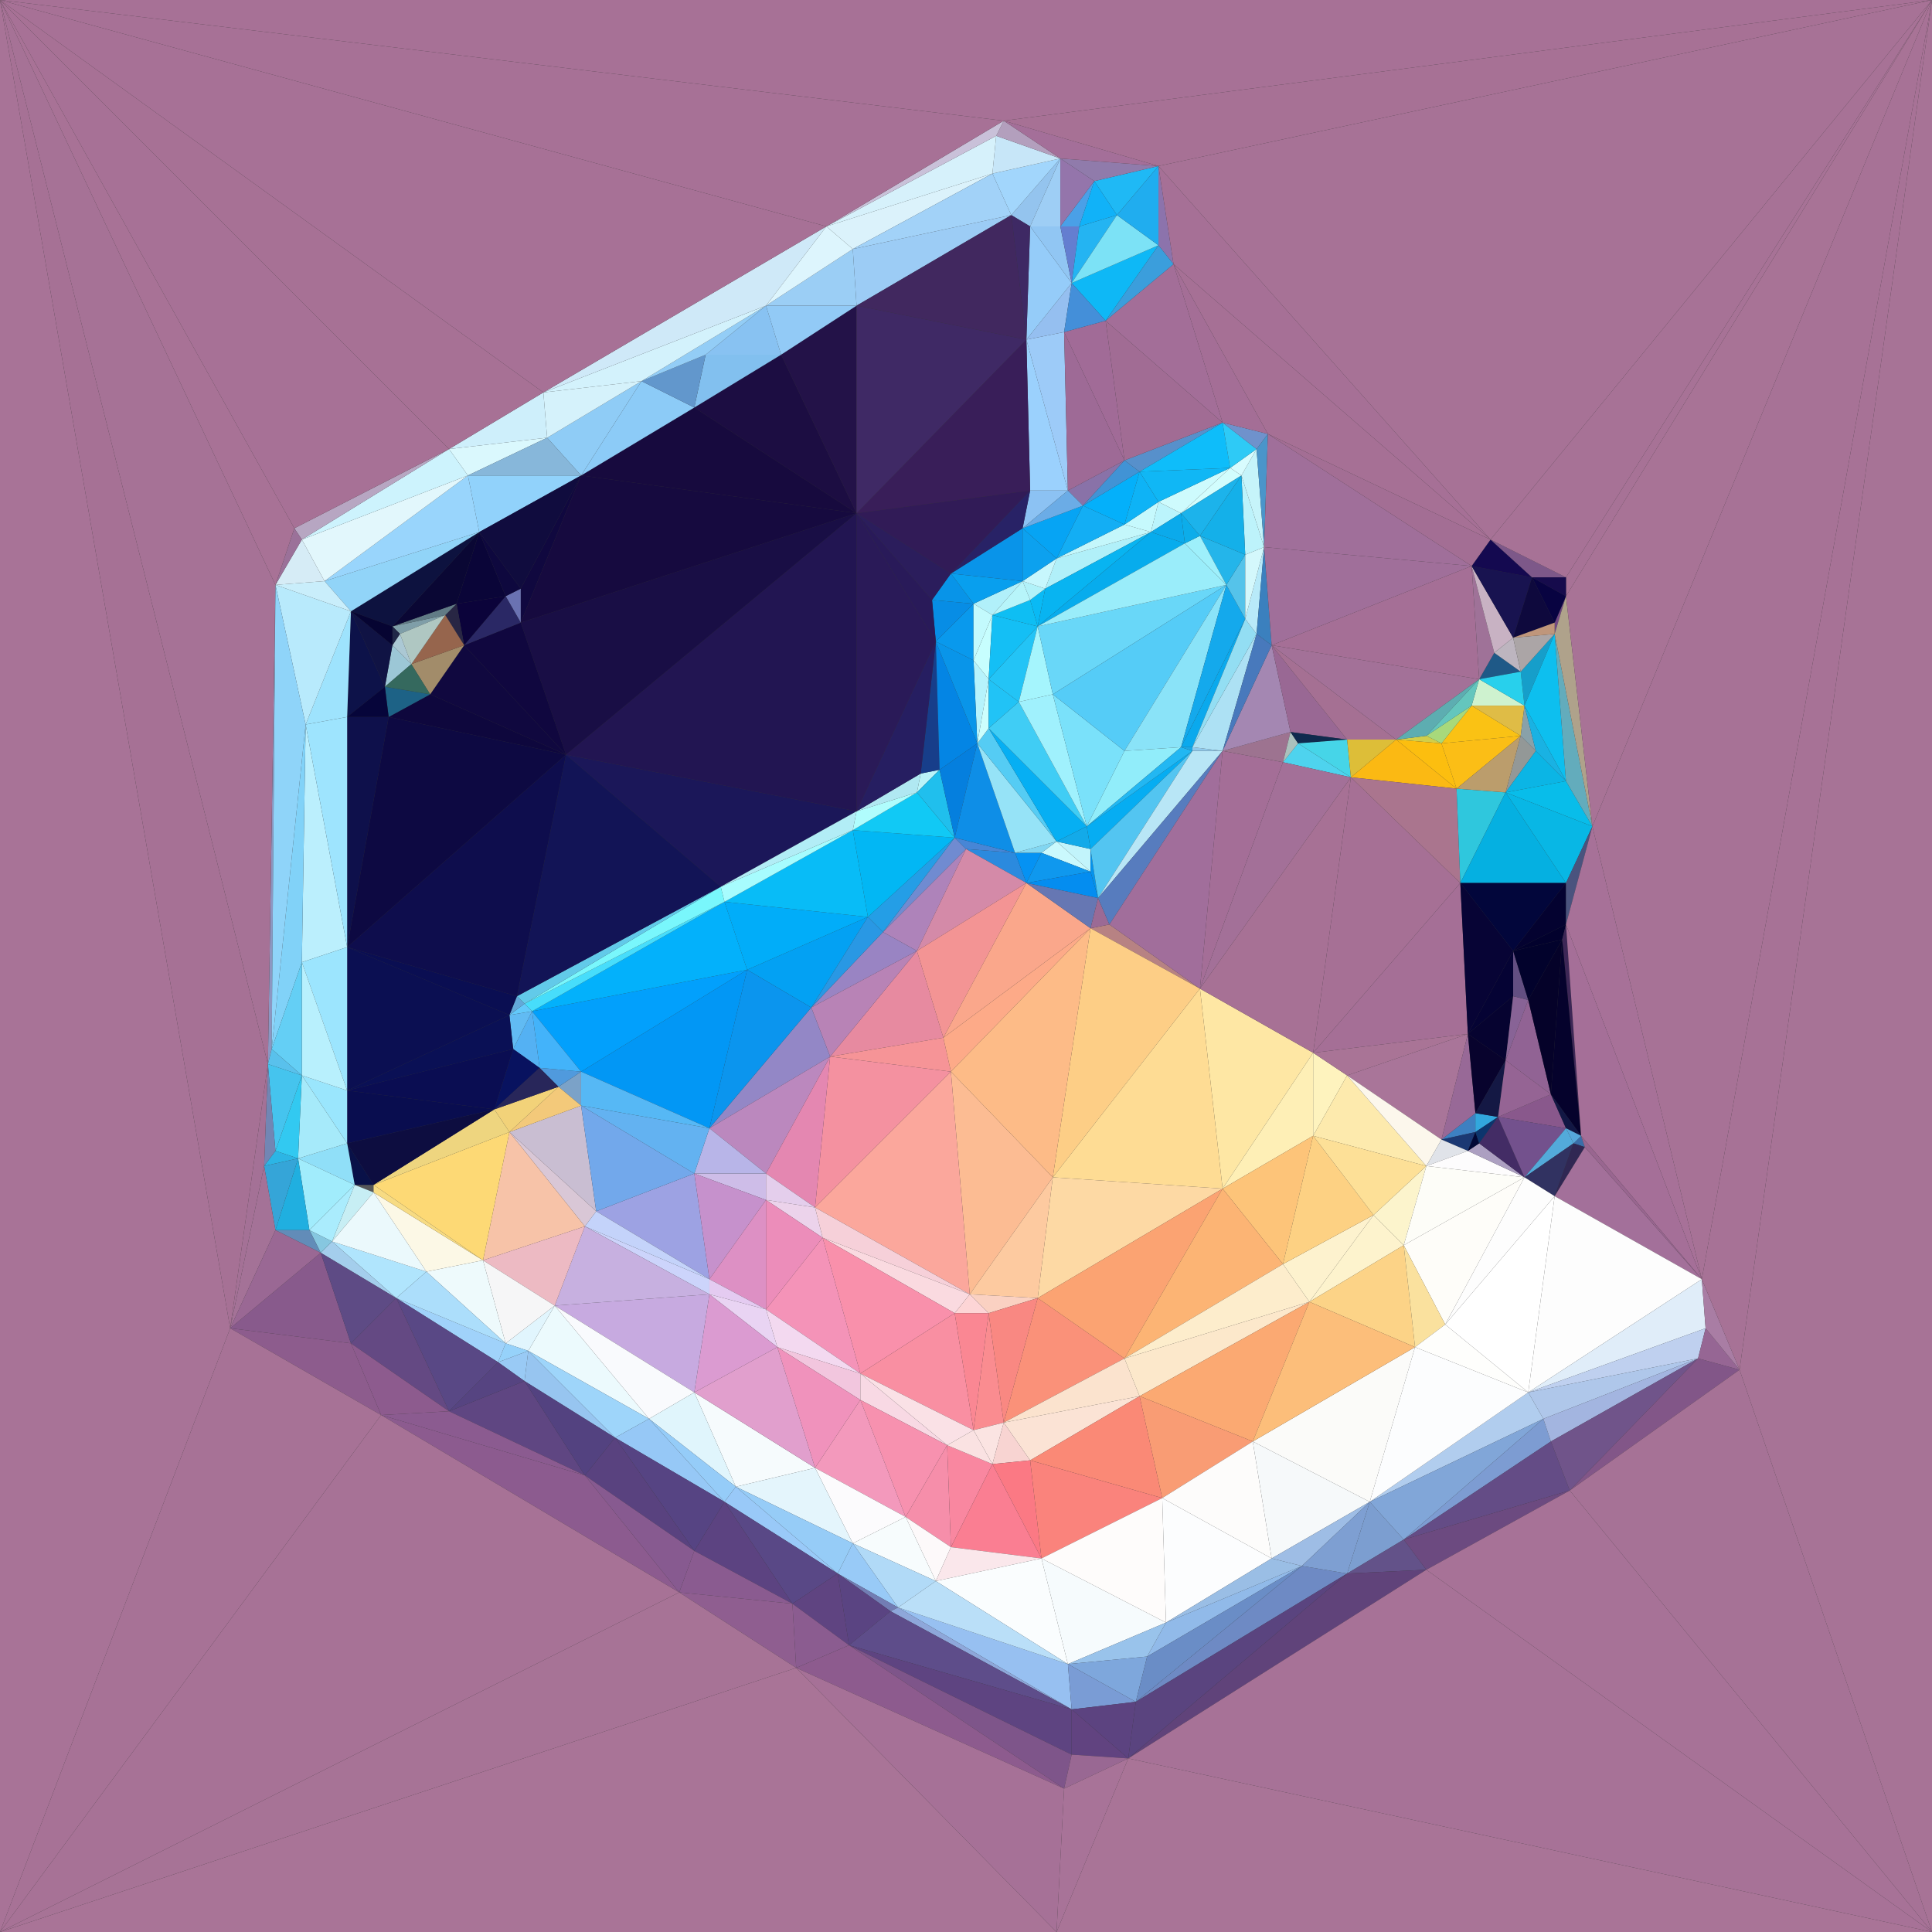 <svg xmlns="http://www.w3.org/2000/svg" width="512" height="512"><rect width="100%" height="100%" fill="#333333" stroke="none"/><polygon points="243,252 256,225 234,247" style="fill:rgb(174,131,186)"></polygon><polygon points="256,225 253,222 234,247" style="fill:rgb(112,139,209)"></polygon><polygon points="253,222 230,243 234,247" style="fill:rgb(36,158,230)"></polygon><polygon points="272,234 269,226 256,225" style="fill:rgb(43,138,222)"></polygon><polygon points="256,225 269,226 253,222" style="fill:rgb(71,134,214)"></polygon><polygon points="253,222 226,220 230,243" style="fill:rgb(2,183,244)"></polygon><polygon points="243,252 272,234 256,225" style="fill:rgb(212,138,168)"></polygon><polygon points="244,205 243,210 249,204" style="fill:rgb(187,244,249)"></polygon><polygon points="253,222 243,210 226,220" style="fill:rgb(17,201,245)"></polygon><polygon points="243,210 227,215 226,220" style="fill:rgb(176,253,253)"></polygon><polygon points="249,204 243,210 253,222" style="fill:rgb(32,191,237)"></polygon><polygon points="243,210 244,205 227,215" style="fill:rgb(176,232,242)"></polygon><polygon points="272,234 276,226 269,226" style="fill:rgb(5,146,243)"></polygon><polygon points="259,197 249,204 253,222" style="fill:rgb(5,127,222)"></polygon><polygon points="259,197 253,222 269,226" style="fill:rgb(14,142,231)"></polygon><polygon points="289,231 280,223 276,226" style="fill:rgb(202,249,253)"></polygon><polygon points="276,226 280,223 269,226" style="fill:rgb(130,214,241)"></polygon><polygon points="220,280 250,275 243,252" style="fill:rgb(231,138,160)"></polygon><polygon points="243,252 250,275 272,234" style="fill:rgb(243,148,148)"></polygon><polygon points="272,234 289,231 276,226" style="fill:rgb(15,152,238)"></polygon><polygon points="215,267 243,252 234,247" style="fill:rgb(153,132,195)"></polygon><polygon points="280,223 259,197 269,226" style="fill:rgb(150,227,247)"></polygon><polygon points="249,204 248,170 244,205" style="fill:rgb(23,62,138)"></polygon><polygon points="198,257 215,267 230,243" style="fill:rgb(3,161,243)"></polygon><polygon points="230,243 215,267 234,247" style="fill:rgb(41,152,228)"></polygon><polygon points="198,257 230,243 192,239" style="fill:rgb(1,173,249)"></polygon><polygon points="291,238 289,231 272,234" style="fill:rgb(4,141,240)"></polygon><polygon points="280,223 262,193 259,197" style="fill:rgb(85,204,244)"></polygon><polygon points="250,275 289,246 272,234" style="fill:rgb(250,167,139)"></polygon><polygon points="289,231 289,225 280,223" style="fill:rgb(194,244,251)"></polygon><polygon points="289,246 291,238 272,234" style="fill:rgb(102,119,179)"></polygon><polygon points="289,231 291,238 289,225" style="fill:rgb(5,147,236)"></polygon><polygon points="289,225 288,219 280,223" style="fill:rgb(19,170,233)"></polygon><polygon points="288,219 262,193 280,223" style="fill:rgb(6,175,243)"></polygon><polygon points="259,197 248,170 249,204" style="fill:rgb(4,133,228)"></polygon><polygon points="244,205 248,170 227,215" style="fill:rgb(38,30,97)"></polygon><polygon points="220,280 252,284 250,275" style="fill:rgb(246,148,151)"></polygon><polygon points="250,275 252,284 289,246" style="fill:rgb(253,170,136)"></polygon><polygon points="318,262 294,245 289,246" style="fill:rgb(183,130,131)"></polygon><polygon points="289,246 294,245 291,238" style="fill:rgb(155,106,149)"></polygon><polygon points="316,199 288,219 289,225" style="fill:rgb(6,173,242)"></polygon><polygon points="313,198 298,199 288,219" style="fill:rgb(145,237,250)"></polygon><polygon points="215,267 220,280 243,252" style="fill:rgb(184,131,182)"></polygon><polygon points="192,239 230,243 226,220" style="fill:rgb(8,188,247)"></polygon><polygon points="215,267 188,299 220,280" style="fill:rgb(147,135,198)"></polygon><polygon points="191,235 192,239 226,220" style="fill:rgb(167,252,254)"></polygon><polygon points="150,200 191,235 227,215" style="fill:rgb(27,23,89)"></polygon><polygon points="227,215 191,235 226,220" style="fill:rgb(178,237,246)"></polygon><polygon points="288,219 270,186 262,193" style="fill:rgb(64,205,245)"></polygon><polygon points="262,193 262,180 259,197" style="fill:rgb(204,254,253)"></polygon><polygon points="270,186 262,180 262,193" style="fill:rgb(33,195,246)"></polygon><polygon points="288,219 279,184 270,186" style="fill:rgb(160,241,253)"></polygon><polygon points="270,186 275,166 262,180" style="fill:rgb(35,196,246)"></polygon><polygon points="263,163 258,175 262,180" style="fill:rgb(199,254,254)"></polygon><polygon points="262,180 258,175 259,197" style="fill:rgb(182,243,252)"></polygon><polygon points="313,198 288,219 316,199" style="fill:rgb(34,183,242)"></polygon><polygon points="288,219 298,199 279,184" style="fill:rgb(122,225,250)"></polygon><polygon points="258,160 248,170 258,175" style="fill:rgb(9,153,237)"></polygon><polygon points="258,175 248,170 259,197" style="fill:rgb(9,149,233)"></polygon><polygon points="275,166 270,186 279,184" style="fill:rgb(165,245,253)"></polygon><polygon points="275,166 263,163 262,180" style="fill:rgb(20,191,245)"></polygon><polygon points="325,155 275,166 279,184" style="fill:rgb(105,215,248)"></polygon><polygon points="279,312 318,262 289,246" style="fill:rgb(253,206,134)"></polygon><polygon points="316,199 289,225 291,238" style="fill:rgb(83,197,241)"></polygon><polygon points="271,154 258,160 263,163" style="fill:rgb(177,240,250)"></polygon><polygon points="263,163 258,160 258,175" style="fill:rgb(195,250,253)"></polygon><polygon points="258,160 247,159 248,170" style="fill:rgb(7,141,229)"></polygon><polygon points="248,170 227,136 227,215" style="fill:rgb(42,26,88)"></polygon><polygon points="316,199 291,238 324,199" style="fill:rgb(184,230,246)"></polygon><polygon points="298,199 325,155 279,184" style="fill:rgb(85,204,247)"></polygon><polygon points="324,199 291,238 294,245" style="fill:rgb(87,124,190)"></polygon><polygon points="280,148 277,156 305,141" style="fill:rgb(177,240,249)"></polygon><polygon points="324,199 316,198 316,199" style="fill:rgb(144,201,235)"></polygon><polygon points="316,199 316,198 313,198" style="fill:rgb(28,168,229)"></polygon><polygon points="275,166 273,159 263,163" style="fill:rgb(14,190,243)"></polygon><polygon points="258,160 252,152 247,159" style="fill:rgb(8,148,232)"></polygon><polygon points="277,156 273,159 275,166" style="fill:rgb(9,186,245)"></polygon><polygon points="257,343 279,312 252,284" style="fill:rgb(252,188,147)"></polygon><polygon points="252,284 279,312 289,246" style="fill:rgb(253,187,135)"></polygon><polygon points="271,154 252,152 258,160" style="fill:rgb(8,159,238)"></polygon><polygon points="247,159 227,136 248,170" style="fill:rgb(41,26,89)"></polygon><polygon points="198,257 188,299 215,267" style="fill:rgb(11,149,238)"></polygon><polygon points="220,280 216,320 252,284" style="fill:rgb(244,145,160)"></polygon><polygon points="154,284 188,299 198,257" style="fill:rgb(2,151,245)"></polygon><polygon points="154,284 198,257 141,268" style="fill:rgb(2,160,252)"></polygon><polygon points="188,299 203,311 220,280" style="fill:rgb(187,136,190)"></polygon><polygon points="277,156 271,154 273,159" style="fill:rgb(177,242,249)"></polygon><polygon points="273,159 271,154 263,163" style="fill:rgb(183,245,250)"></polygon><polygon points="280,148 305,141 298,139" style="fill:rgb(196,247,251)"></polygon><polygon points="318,262 324,199 294,245" style="fill:rgb(161,110,155)"></polygon><polygon points="277,156 275,166 305,141" style="fill:rgb(8,180,241)"></polygon><polygon points="203,311 216,320 220,280" style="fill:rgb(228,135,177)"></polygon><polygon points="184,311 203,318 203,311" style="fill:rgb(206,189,232)"></polygon><polygon points="203,311 203,318 216,320" style="fill:rgb(228,206,236)"></polygon><polygon points="287,134 280,148 298,139" style="fill:rgb(19,174,244)"></polygon><polygon points="277,156 280,148 271,154" style="fill:rgb(199,247,253)"></polygon><polygon points="271,154 271,140 252,152" style="fill:rgb(9,148,233)"></polygon><polygon points="203,318 218,328 216,320" style="fill:rgb(236,211,235)"></polygon><polygon points="216,320 257,343 252,284" style="fill:rgb(251,167,156)"></polygon><polygon points="188,299 184,311 203,311" style="fill:rgb(184,181,232)"></polygon><polygon points="203,318 203,347 218,328" style="fill:rgb(236,141,186)"></polygon><polygon points="154,293 184,311 188,299" style="fill:rgb(99,178,241)"></polygon><polygon points="280,148 271,140 271,154" style="fill:rgb(12,161,239)"></polygon><polygon points="318,262 340,202 324,199" style="fill:rgb(164,110,151)"></polygon><polygon points="324,199 333,168 316,198" style="fill:rgb(173,225,244)"></polygon><polygon points="273,130 227,136 252,152" style="fill:rgb(49,27,87)"></polygon><polygon points="252,152 227,136 247,159" style="fill:rgb(43,29,92)"></polygon><polygon points="227,136 150,200 227,215" style="fill:rgb(34,21,82)"></polygon><polygon points="141,268 198,257 192,239" style="fill:rgb(3,177,251)"></polygon><polygon points="141,268 192,239 139,266" style="fill:rgb(71,221,251)"></polygon><polygon points="340,202 342,194 324,199" style="fill:rgb(157,115,144)"></polygon><polygon points="283,130 273,130 271,140" style="fill:rgb(140,194,243)"></polygon><polygon points="358,206 344,197 340,202" style="fill:rgb(78,211,238)"></polygon><polygon points="340,202 344,197 342,194" style="fill:rgb(171,193,189)"></polygon><polygon points="218,328 257,343 216,320" style="fill:rgb(246,208,217)"></polygon><polygon points="324,315 348,279 318,262" style="fill:rgb(254,231,164)"></polygon><polygon points="148,288 154,293 154,284" style="fill:rgb(123,162,200)"></polygon><polygon points="154,284 154,293 188,299" style="fill:rgb(86,184,245)"></polygon><polygon points="139,266 192,239 191,235" style="fill:rgb(121,247,252)"></polygon><polygon points="287,134 271,140 280,148" style="fill:rgb(6,164,244)"></polygon><polygon points="271,140 273,130 252,152" style="fill:rgb(40,34,102)"></polygon><polygon points="143,283 148,288 154,284" style="fill:rgb(80,154,221)"></polygon><polygon points="137,264 139,266 191,235" style="fill:rgb(98,202,233)"></polygon><polygon points="141,268 143,283 154,284" style="fill:rgb(67,179,250)"></polygon><polygon points="298,199 313,198 325,155" style="fill:rgb(138,227,248)"></polygon><polygon points="324,315 318,262 279,312" style="fill:rgb(254,220,148)"></polygon><polygon points="318,262 358,206 340,202" style="fill:rgb(163,112,152)"></polygon><polygon points="330,164 313,198 316,198" style="fill:rgb(10,169,237)"></polygon><polygon points="275,344 324,315 279,312" style="fill:rgb(253,217,164)"></polygon><polygon points="337,171 324,199 342,194" style="fill:rgb(164,135,178)"></polygon><polygon points="337,171 333,168 324,199" style="fill:rgb(72,121,188)"></polygon><polygon points="257,343 275,344 279,312" style="fill:rgb(253,202,160)"></polygon><polygon points="333,168 330,164 316,198" style="fill:rgb(147,222,243)"></polygon><polygon points="218,328 253,348 257,343" style="fill:rgb(250,218,224)"></polygon><polygon points="257,343 262,348 275,344" style="fill:rgb(250,209,194)"></polygon><polygon points="228,364 253,348 218,328" style="fill:rgb(249,144,171)"></polygon><polygon points="150,200 137,264 191,235" style="fill:rgb(18,20,86)"></polygon><polygon points="136,278 143,283 141,268" style="fill:rgb(84,177,243)"></polygon><polygon points="357,196 337,171 342,194" style="fill:rgb(153,104,148)"></polygon><polygon points="333,168 335,145 330,164" style="fill:rgb(184,234,249)"></polygon><polygon points="253,348 262,348 257,343" style="fill:rgb(253,213,214)"></polygon><polygon points="314,144 305,141 275,166" style="fill:rgb(7,172,237)"></polygon><polygon points="298,122 283,130 287,134" style="fill:rgb(137,114,168)"></polygon><polygon points="135,269 141,268 139,266" style="fill:rgb(98,201,251)"></polygon><polygon points="302,125 287,134 298,139" style="fill:rgb(4,176,250)"></polygon><polygon points="287,134 283,130 271,140" style="fill:rgb(107,172,230)"></polygon><polygon points="330,164 325,155 313,198" style="fill:rgb(20,169,236)"></polygon><polygon points="330,147 325,155 330,164" style="fill:rgb(85,195,234)"></polygon><polygon points="325,155 314,144 275,166" style="fill:rgb(154,237,250)"></polygon><polygon points="305,141 307,133 298,139" style="fill:rgb(198,249,253)"></polygon><polygon points="137,264 135,269 139,266" style="fill:rgb(98,169,217)"></polygon><polygon points="92,251 135,269 137,264" style="fill:rgb(10,14,82)"></polygon><polygon points="348,279 358,206 318,262" style="fill:rgb(167,113,149)"></polygon><polygon points="344,197 357,196 342,194" style="fill:rgb(15,42,78)"></polygon><polygon points="135,269 136,278 141,268" style="fill:rgb(97,187,243)"></polygon><polygon points="158,321 154,293 135,300" style="fill:rgb(201,190,210)"></polygon><polygon points="158,321 188,339 184,311" style="fill:rgb(157,162,227)"></polygon><polygon points="184,311 188,339 203,318" style="fill:rgb(198,145,204)"></polygon><polygon points="188,343 188,339 155,325" style="fill:rgb(204,212,251)"></polygon><polygon points="184,311 154,293 158,321" style="fill:rgb(114,168,235)"></polygon><polygon points="188,339 203,347 203,318" style="fill:rgb(221,144,196)"></polygon><polygon points="358,206 357,196 344,197" style="fill:rgb(70,213,232)"></polygon><polygon points="330,147 318,142 325,155" style="fill:rgb(36,181,234)"></polygon><polygon points="330,147 330,164 335,145" style="fill:rgb(212,248,252)"></polygon><polygon points="325,155 318,142 314,144" style="fill:rgb(158,240,251)"></polygon><polygon points="313,136 307,133 305,141" style="fill:rgb(187,244,252)"></polygon><polygon points="313,136 305,141 314,144" style="fill:rgb(11,170,235)"></polygon><polygon points="324,315 348,301 348,279" style="fill:rgb(254,239,182)"></polygon><polygon points="348,279 387,234 358,206" style="fill:rgb(166,112,149)"></polygon><polygon points="340,335 348,301 324,315" style="fill:rgb(253,196,121)"></polygon><polygon points="158,321 135,300 155,325" style="fill:rgb(217,199,214)"></polygon><polygon points="188,339 188,343 203,347" style="fill:rgb(228,203,241)"></polygon><polygon points="318,142 313,136 314,144" style="fill:rgb(12,173,234)"></polygon><polygon points="348,301 357,285 348,279" style="fill:rgb(254,243,190)"></polygon><polygon points="154,293 148,288 135,300" style="fill:rgb(243,201,122)"></polygon><polygon points="335,145 333,168 337,171" style="fill:rgb(59,128,190)"></polygon><polygon points="329,126 326,124 313,136" style="fill:rgb(210,253,253)"></polygon><polygon points="326,124 307,133 313,136" style="fill:rgb(206,251,253)"></polygon><polygon points="326,124 302,125 307,133" style="fill:rgb(16,183,245)"></polygon><polygon points="307,133 302,125 298,139" style="fill:rgb(14,179,246)"></polygon><polygon points="283,130 272,90 273,130" style="fill:rgb(155,209,253)"></polygon><polygon points="207,94 184,108 227,136" style="fill:rgb(28,13,66)"></polygon><polygon points="302,125 298,122 287,134" style="fill:rgb(65,147,213)"></polygon><polygon points="135,300 148,288 131,294" style="fill:rgb(242,210,121)"></polygon><polygon points="158,321 155,325 188,339" style="fill:rgb(196,211,250)"></polygon><polygon points="188,343 206,357 203,347" style="fill:rgb(233,212,243)"></polygon><polygon points="203,347 228,364 218,328" style="fill:rgb(244,147,184)"></polygon><polygon points="258,379 266,377 262,348" style="fill:rgb(250,140,144)"></polygon><polygon points="184,369 206,357 188,343" style="fill:rgb(219,155,209)"></polygon><polygon points="131,294 143,283 136,278" style="fill:rgb(8,18,95)"></polygon><polygon points="131,294 148,288 143,283" style="fill:rgb(40,38,90)"></polygon><polygon points="329,126 313,136 318,142" style="fill:rgb(28,179,235)"></polygon><polygon points="302,125 324,112 298,122" style="fill:rgb(87,144,203)"></polygon><polygon points="390,150 335,145 337,171" style="fill:rgb(160,111,154)"></polygon><polygon points="92,289 131,294 136,278" style="fill:rgb(10,13,82)"></polygon><polygon points="206,357 228,364 203,347" style="fill:rgb(243,217,240)"></polygon><polygon points="266,377 298,360 275,344" style="fill:rgb(250,145,121)"></polygon><polygon points="227,136 138,165 150,200" style="fill:rgb(25,14,69)"></polygon><polygon points="150,200 92,251 137,264" style="fill:rgb(14,13,77)"></polygon><polygon points="135,269 92,289 136,278" style="fill:rgb(10,16,85)"></polygon><polygon points="358,206 370,196 357,196" style="fill:rgb(221,190,56)"></polygon><polygon points="357,196 370,196 337,171" style="fill:rgb(165,112,147)"></polygon><polygon points="378,195 370,196 382,197" style="fill:rgb(209,206,74)"></polygon><polygon points="266,377 275,344 262,348" style="fill:rgb(249,136,130)"></polygon><polygon points="275,344 298,360 324,315" style="fill:rgb(251,163,114)"></polygon><polygon points="154,126 138,156 138,165" style="fill:rgb(16,8,63)"></polygon><polygon points="138,165 123,171 150,200" style="fill:rgb(16,7,63)"></polygon><polygon points="206,357 228,371 228,364" style="fill:rgb(242,198,222)"></polygon><polygon points="228,364 258,379 253,348" style="fill:rgb(249,143,162)"></polygon><polygon points="216,389 228,371 206,357" style="fill:rgb(240,146,188)"></polygon><polygon points="298,360 340,335 324,315" style="fill:rgb(252,180,116)"></polygon><polygon points="348,301 378,309 357,285" style="fill:rgb(253,234,173)"></polygon><polygon points="138,156 134,158 138,165" style="fill:rgb(106,114,178)"></polygon><polygon points="329,126 330,147 335,145" style="fill:rgb(189,243,251)"></polygon><polygon points="329,126 318,142 330,147" style="fill:rgb(20,176,233)"></polygon><polygon points="333,119 329,126 335,145" style="fill:rgb(198,244,250)"></polygon><polygon points="382,197 370,196 386,209" style="fill:rgb(252,190,15)"></polygon><polygon points="370,196 392,180 337,171" style="fill:rgb(163,113,152)"></polygon><polygon points="134,158 123,171 138,165" style="fill:rgb(42,40,101)"></polygon><polygon points="389,274 348,279 357,285" style="fill:rgb(169,116,150)"></polygon><polygon points="389,274 387,234 348,279" style="fill:rgb(165,111,150)"></polygon><polygon points="123,171 114,184 150,200" style="fill:rgb(16,8,63)"></polygon><polygon points="258,379 262,348 253,348" style="fill:rgb(250,135,147)"></polygon><polygon points="386,209 370,196 358,206" style="fill:rgb(251,185,19)"></polygon><polygon points="336,115 333,119 335,145" style="fill:rgb(74,149,202)"></polygon><polygon points="207,94 227,136 227,81" style="fill:rgb(35,18,72)"></polygon><polygon points="227,136 154,126 138,165" style="fill:rgb(22,10,63)"></polygon><polygon points="127,141 121,160 134,158" style="fill:rgb(10,5,56)"></polygon><polygon points="227,136 273,130 272,90" style="fill:rgb(57,30,89)"></polygon><polygon points="251,383 258,379 228,364" style="fill:rgb(250,225,230)"></polygon><polygon points="387,234 386,209 358,206" style="fill:rgb(170,117,142)"></polygon><polygon points="184,108 154,126 227,136" style="fill:rgb(23,10,62)"></polygon><polygon points="134,158 121,160 123,171" style="fill:rgb(11,3,58)"></polygon><polygon points="123,171 109,176 114,184" style="fill:rgb(162,140,106)"></polygon><polygon points="273,387 302,370 266,377" style="fill:rgb(251,227,213)"></polygon><polygon points="266,377 302,370 298,360" style="fill:rgb(251,227,206)"></polygon><polygon points="298,360 347,345 340,335" style="fill:rgb(253,237,204)"></polygon><polygon points="347,345 364,322 340,335" style="fill:rgb(253,242,206)"></polygon><polygon points="340,335 364,322 348,301" style="fill:rgb(253,209,131)"></polygon><polygon points="147,346 184,369 188,343" style="fill:rgb(199,170,224)"></polygon><polygon points="228,371 251,383 228,364" style="fill:rgb(248,217,228)"></polygon><polygon points="147,346 188,343 155,325" style="fill:rgb(199,176,224)"></polygon><polygon points="127,141 134,158 138,156" style="fill:rgb(14,8,62)"></polygon><polygon points="240,402 251,383 228,371" style="fill:rgb(247,145,175)"></polygon><polygon points="258,379 263,388 266,377" style="fill:rgb(251,228,226)"></polygon><polygon points="329,126 333,119 326,124" style="fill:rgb(216,252,254)"></polygon><polygon points="326,124 324,112 302,125" style="fill:rgb(14,189,250)"></polygon><polygon points="336,115 335,145 390,150" style="fill:rgb(160,111,154)"></polygon><polygon points="333,119 324,112 326,124" style="fill:rgb(46,202,246)"></polygon><polygon points="128,334 155,325 135,300" style="fill:rgb(247,195,168)"></polygon><polygon points="128,334 147,346 155,325" style="fill:rgb(237,186,195)"></polygon><polygon points="106,168 118,163 104,166" style="fill:rgb(127,158,168)"></polygon><polygon points="121,160 118,163 123,171" style="fill:rgb(40,38,68)"></polygon><polygon points="272,90 283,130 282,88" style="fill:rgb(157,203,248)"></polygon><polygon points="124,126 127,141 154,126" style="fill:rgb(145,210,251)"></polygon><polygon points="382,302 389,274 357,285" style="fill:rgb(169,117,153)"></polygon><polygon points="403,195 382,197 386,209" style="fill:rgb(251,190,22)"></polygon><polygon points="302,370 347,345 298,360" style="fill:rgb(252,232,203)"></polygon><polygon points="282,88 283,130 298,122" style="fill:rgb(158,106,150)"></polygon><polygon points="118,163 109,176 123,171" style="fill:rgb(150,101,77)"></polygon><polygon points="114,184 103,190 150,200" style="fill:rgb(14,7,61)"></polygon><polygon points="102,182 103,190 114,184" style="fill:rgb(29,98,134)"></polygon><polygon points="372,330 378,309 364,322" style="fill:rgb(252,244,204)"></polygon><polygon points="364,322 378,309 348,301" style="fill:rgb(253,224,151)"></polygon><polygon points="378,309 382,302 357,285" style="fill:rgb(252,247,236)"></polygon><polygon points="333,119 336,115 324,112" style="fill:rgb(111,146,204)"></polygon><polygon points="293,85 282,88 298,122" style="fill:rgb(161,107,151)"></polygon><polygon points="392,180 370,196 378,195" style="fill:rgb(93,173,177)"></polygon><polygon points="252,410 263,388 251,383" style="fill:rgb(249,135,160)"></polygon><polygon points="251,383 263,388 258,379" style="fill:rgb(250,226,226)"></polygon><polygon points="170,101 154,126 184,108" style="fill:rgb(140,203,247)"></polygon><polygon points="154,126 127,141 138,156" style="fill:rgb(16,12,62)"></polygon><polygon points="104,171 102,182 109,176" style="fill:rgb(156,199,214)"></polygon><polygon points="403,195 390,187 382,197" style="fill:rgb(250,194,20)"></polygon><polygon points="382,197 390,187 378,195" style="fill:rgb(168,217,123)"></polygon><polygon points="399,210 386,209 387,234" style="fill:rgb(47,199,221)"></polygon><polygon points="99,314 128,334 135,300" style="fill:rgb(253,217,117)"></polygon><polygon points="99,314 135,300 131,294" style="fill:rgb(238,213,127)"></polygon><polygon points="263,388 273,387 266,377" style="fill:rgb(248,212,210)"></polygon><polygon points="302,370 332,382 347,345" style="fill:rgb(251,169,114)"></polygon><polygon points="293,85 298,122 324,112" style="fill:rgb(161,108,148)"></polygon><polygon points="272,90 227,81 227,136" style="fill:rgb(63,41,101)"></polygon><polygon points="109,176 102,182 114,184" style="fill:rgb(53,105,94)"></polygon><polygon points="106,168 109,176 118,163" style="fill:rgb(175,199,194)"></polygon><polygon points="203,81 187,94 207,94" style="fill:rgb(136,194,242)"></polygon><polygon points="207,94 187,94 184,108" style="fill:rgb(130,192,239)"></polygon><polygon points="92,190 92,251 103,190" style="fill:rgb(14,16,75)"></polygon><polygon points="103,190 92,251 150,200" style="fill:rgb(13,9,66)"></polygon><polygon points="195,394 216,389 184,369" style="fill:rgb(246,251,253)"></polygon><polygon points="184,369 216,389 206,357" style="fill:rgb(225,159,205)"></polygon><polygon points="187,94 170,101 184,108" style="fill:rgb(98,151,204)"></polygon><polygon points="104,166 118,163 121,160" style="fill:rgb(97,123,134)"></polygon><polygon points="415,234 399,210 387,234" style="fill:rgb(5,176,225)"></polygon><polygon points="106,168 104,171 109,176" style="fill:rgb(171,200,212)"></polygon><polygon points="401,264 401,252 389,274" style="fill:rgb(5,3,52)"></polygon><polygon points="389,274 401,252 387,234" style="fill:rgb(7,4,53)"></polygon><polygon points="391,300 391,295 382,302" style="fill:rgb(61,128,193)"></polygon><polygon points="382,302 391,295 389,274" style="fill:rgb(152,105,151)"></polygon><polygon points="391,300 382,302 389,305" style="fill:rgb(27,56,115)"></polygon><polygon points="226,66 227,81 268,57" style="fill:rgb(156,204,245)"></polygon><polygon points="404,187 392,180 390,187" style="fill:rgb(206,242,207)"></polygon><polygon points="390,187 392,180 378,195" style="fill:rgb(100,198,189)"></polygon><polygon points="347,345 372,330 364,322" style="fill:rgb(253,243,205)"></polygon><polygon points="170,101 145,116 154,126" style="fill:rgb(143,204,246)"></polygon><polygon points="127,141 104,166 121,160" style="fill:rgb(10,7,52)"></polygon><polygon points="140,358 172,376 147,346" style="fill:rgb(236,250,253)"></polygon><polygon points="147,346 172,376 184,369" style="fill:rgb(249,250,253)"></polygon><polygon points="399,281 401,264 389,274" style="fill:rgb(6,3,48)"></polygon><polygon points="93,162 104,166 127,141" style="fill:rgb(13,18,63)"></polygon><polygon points="106,168 104,166 104,171" style="fill:rgb(32,39,72)"></polygon><polygon points="93,162 92,190 102,182" style="fill:rgb(13,18,73)"></polygon><polygon points="102,182 92,190 103,190" style="fill:rgb(6,5,58)"></polygon><polygon points="389,305 382,302 378,309" style="fill:rgb(224,227,233)"></polygon><polygon points="391,295 399,281 389,274" style="fill:rgb(8,3,45)"></polygon><polygon points="404,312 389,305 378,309" style="fill:rgb(253,252,253)"></polygon><polygon points="311,70 293,85 324,112" style="fill:rgb(163,110,152)"></polygon><polygon points="282,88 284,75 272,90" style="fill:rgb(149,191,240)"></polygon><polygon points="397,296 391,295 391,300" style="fill:rgb(50,167,221)"></polygon><polygon points="397,296 399,281 391,295" style="fill:rgb(20,24,68)"></polygon><polygon points="93,162 102,182 104,171" style="fill:rgb(16,19,68)"></polygon><polygon points="404,312 392,303 389,305" style="fill:rgb(172,159,193)"></polygon><polygon points="389,305 392,303 391,300" style="fill:rgb(2,8,54)"></polygon><polygon points="134,356 140,358 147,346" style="fill:rgb(225,245,253)"></polygon><polygon points="227,81 203,81 207,94" style="fill:rgb(146,202,246)"></polygon><polygon points="187,94 203,81 170,101" style="fill:rgb(147,205,246)"></polygon><polygon points="119,119 124,126 145,116" style="fill:rgb(218,248,253)"></polygon><polygon points="399,281 405,265 401,264" style="fill:rgb(136,99,150)"></polygon><polygon points="401,264 405,265 401,252" style="fill:rgb(99,79,130)"></polygon><polygon points="407,199 403,195 399,210" style="fill:rgb(147,152,151)"></polygon><polygon points="411,290 405,265 399,281" style="fill:rgb(145,99,148)"></polygon><polygon points="92,251 92,289 135,269" style="fill:rgb(11,15,82)"></polygon><polygon points="128,334 134,356 147,346" style="fill:rgb(246,246,247)"></polygon><polygon points="392,303 397,296 391,300" style="fill:rgb(13,53,109)"></polygon><polygon points="407,199 399,210 415,207" style="fill:rgb(11,181,229)"></polygon><polygon points="399,210 403,195 386,209" style="fill:rgb(187,157,108)"></polygon><polygon points="403,178 396,173 392,180" style="fill:rgb(31,89,135)"></polygon><polygon points="392,180 390,150 337,171" style="fill:rgb(165,111,150)"></polygon><polygon points="113,337 134,356 128,334" style="fill:rgb(238,250,252)"></polygon><polygon points="140,358 163,381 172,376" style="fill:rgb(158,213,250)"></polygon><polygon points="144,104 145,116 170,101" style="fill:rgb(213,242,251)"></polygon><polygon points="145,116 124,126 154,126" style="fill:rgb(135,183,218)"></polygon><polygon points="172,376 195,394 184,369" style="fill:rgb(224,245,252)"></polygon><polygon points="216,389 240,402 228,371" style="fill:rgb(243,153,188)"></polygon><polygon points="192,398 195,394 172,376" style="fill:rgb(149,204,248)"></polygon><polygon points="226,409 240,402 216,389" style="fill:rgb(252,251,253)"></polygon><polygon points="263,388 276,413 273,387" style="fill:rgb(251,121,132)"></polygon><polygon points="415,234 387,234 401,252" style="fill:rgb(2,6,59)"></polygon><polygon points="403,195 404,187 390,187" style="fill:rgb(223,188,70)"></polygon><polygon points="92,303 99,314 131,294" style="fill:rgb(13,13,64)"></polygon><polygon points="407,199 404,187 403,195" style="fill:rgb(137,161,169)"></polygon><polygon points="307,65 284,75 293,85" style="fill:rgb(14,184,246)"></polygon><polygon points="293,85 284,75 282,88" style="fill:rgb(68,143,217)"></polygon><polygon points="227,81 226,66 203,81" style="fill:rgb(155,206,245)"></polygon><polygon points="99,316 113,337 128,334" style="fill:rgb(252,248,230)"></polygon><polygon points="139,366 163,381 140,358" style="fill:rgb(151,197,240)"></polygon><polygon points="81,192 80,255 92,251" style="fill:rgb(187,239,253)"></polygon><polygon points="92,251 80,255 92,289" style="fill:rgb(156,229,254)"></polygon><polygon points="94,314 99,316 99,314" style="fill:rgb(86,87,89)"></polygon><polygon points="92,303 131,294 92,289" style="fill:rgb(9,13,79)"></polygon><polygon points="99,314 99,316 128,334" style="fill:rgb(247,219,131)"></polygon><polygon points="203,81 144,104 170,101" style="fill:rgb(211,242,252)"></polygon><polygon points="80,285 92,303 92,289" style="fill:rgb(154,230,253)"></polygon><polygon points="132,361 140,358 134,356" style="fill:rgb(150,210,250)"></polygon><polygon points="132,361 139,366 140,358" style="fill:rgb(153,202,245)"></polygon><polygon points="412,168 403,178 404,187" style="fill:rgb(22,158,202)"></polygon><polygon points="404,187 403,178 392,180" style="fill:rgb(40,208,236)"></polygon><polygon points="396,173 390,150 392,180" style="fill:rgb(159,114,152)"></polygon><polygon points="401,169 390,150 396,173" style="fill:rgb(200,178,195)"></polygon><polygon points="281,60 273,60 284,75" style="fill:rgb(145,198,243)"></polygon><polygon points="105,344 132,361 134,356" style="fill:rgb(160,210,250)"></polygon><polygon points="411,290 414,249 405,265" style="fill:rgb(5,2,41)"></polygon><polygon points="405,265 414,249 401,252" style="fill:rgb(2,2,44)"></polygon><polygon points="308,397 332,382 302,370" style="fill:rgb(249,156,116)"></polygon><polygon points="347,345 375,357 372,330" style="fill:rgb(252,211,135)"></polygon><polygon points="308,397 302,370 273,387" style="fill:rgb(250,137,118)"></polygon><polygon points="415,245 415,234 401,252" style="fill:rgb(4,2,48)"></polygon><polygon points="407,199 415,207 404,187" style="fill:rgb(25,178,227)"></polygon><polygon points="403,178 401,169 396,173" style="fill:rgb(189,181,191)"></polygon><polygon points="414,249 415,245 401,252" style="fill:rgb(2,1,45)"></polygon><polygon points="104,166 93,162 104,171" style="fill:rgb(6,4,50)"></polygon><polygon points="92,190 81,192 92,251" style="fill:rgb(158,228,254)"></polygon><polygon points="86,154 93,162 127,141" style="fill:rgb(145,212,248)"></polygon><polygon points="163,381 192,398 172,376" style="fill:rgb(150,200,246)"></polygon><polygon points="195,394 226,409 216,389" style="fill:rgb(228,245,252)"></polygon><polygon points="88,329 105,344 113,337" style="fill:rgb(176,229,253)"></polygon><polygon points="113,337 105,344 134,356" style="fill:rgb(172,222,251)"></polygon><polygon points="92,303 94,314 99,314" style="fill:rgb(9,17,72)"></polygon><polygon points="79,307 94,314 92,303" style="fill:rgb(144,223,248)"></polygon><polygon points="93,162 81,192 92,190" style="fill:rgb(158,227,253)"></polygon><polygon points="268,57 227,81 272,90" style="fill:rgb(65,40,95)"></polygon><polygon points="203,81 219,60 144,104" style="fill:rgb(207,233,248)"></polygon><polygon points="422,219 415,207 399,210" style="fill:rgb(8,189,234)"></polygon><polygon points="403,178 412,168 401,169" style="fill:rgb(171,165,166)"></polygon><polygon points="276,413 308,397 273,387" style="fill:rgb(250,131,124)"></polygon><polygon points="80,255 80,285 92,289" style="fill:rgb(184,240,253)"></polygon><polygon points="144,104 119,119 145,116" style="fill:rgb(206,239,251)"></polygon><polygon points="124,126 86,154 127,141" style="fill:rgb(153,213,252)"></polygon><polygon points="222,417 226,409 195,394" style="fill:rgb(150,204,247)"></polygon><polygon points="240,402 252,410 251,383" style="fill:rgb(246,142,170)"></polygon><polygon points="248,419 252,410 240,402" style="fill:rgb(253,249,250)"></polygon><polygon points="415,299 411,290 397,296" style="fill:rgb(137,88,140)"></polygon><polygon points="397,296 411,290 399,281" style="fill:rgb(149,100,148)"></polygon><polygon points="414,249 419,301 415,245" style="fill:rgb(61,39,86)"></polygon><polygon points="404,312 397,296 392,303" style="fill:rgb(67,44,101)"></polygon><polygon points="404,312 378,309 372,330" style="fill:rgb(253,253,248)"></polygon><polygon points="383,351 404,312 372,330" style="fill:rgb(254,253,249)"></polygon><polygon points="406,153 390,150 401,169" style="fill:rgb(24,19,80)"></polygon><polygon points="406,153 395,143 390,150" style="fill:rgb(20,9,80)"></polygon><polygon points="390,150 395,143 336,115" style="fill:rgb(163,110,148)"></polygon><polygon points="363,398 375,357 332,382" style="fill:rgb(251,251,249)"></polygon><polygon points="332,382 375,357 347,345" style="fill:rgb(252,190,122)"></polygon><polygon points="88,329 99,316 94,314" style="fill:rgb(199,238,244)"></polygon><polygon points="88,329 113,337 99,316" style="fill:rgb(235,249,252)"></polygon><polygon points="119,374 155,391 139,366" style="fill:rgb(95,70,130)"></polygon><polygon points="415,234 422,219 399,210" style="fill:rgb(8,183,229)"></polygon><polygon points="415,207 412,168 404,187" style="fill:rgb(13,191,239)"></polygon><polygon points="415,245 422,219 415,234" style="fill:rgb(74,83,126)"></polygon><polygon points="451,339 422,219 415,245" style="fill:rgb(167,113,152)"></polygon><polygon points="81,192 72,278 80,255" style="fill:rgb(129,210,248)"></polygon><polygon points="80,255 72,278 80,285" style="fill:rgb(100,207,245)"></polygon><polygon points="80,285 79,307 92,303" style="fill:rgb(166,234,250)"></polygon><polygon points="263,46 219,60 226,66" style="fill:rgb(219,242,251)"></polygon><polygon points="226,66 219,60 203,81" style="fill:rgb(221,245,253)"></polygon><polygon points="375,357 383,351 372,330" style="fill:rgb(250,225,158)"></polygon><polygon points="311,70 324,112 336,115" style="fill:rgb(164,110,150)"></polygon><polygon points="284,75 273,60 272,90" style="fill:rgb(149,204,249)"></polygon><polygon points="252,410 276,413 263,388" style="fill:rgb(250,126,146)"></polygon><polygon points="248,419 276,413 252,410" style="fill:rgb(250,231,235)"></polygon><polygon points="395,143 311,70 336,115" style="fill:rgb(166,112,149)"></polygon><polygon points="139,366 155,391 163,381" style="fill:rgb(83,66,128)"></polygon><polygon points="163,381 184,411 192,398" style="fill:rgb(86,68,131)"></polygon><polygon points="192,398 222,417 195,394" style="fill:rgb(153,201,248)"></polygon><polygon points="119,374 139,366 132,361" style="fill:rgb(86,68,129)"></polygon><polygon points="80,143 86,154 124,126" style="fill:rgb(226,247,252)"></polygon><polygon points="93,162 73,155 81,192" style="fill:rgb(184,234,252)"></polygon><polygon points="422,219 412,168 415,207" style="fill:rgb(99,172,188)"></polygon><polygon points="286,60 281,60 284,75" style="fill:rgb(100,126,208)"></polygon><polygon points="73,155 71,282 72,278" style="fill:rgb(140,151,194)"></polygon><polygon points="72,278 71,282 80,285" style="fill:rgb(89,193,236)"></polygon><polygon points="404,312 415,299 397,296" style="fill:rgb(115,81,141)"></polygon><polygon points="411,290 419,301 414,249" style="fill:rgb(5,2,44)"></polygon><polygon points="417,303 415,299 404,312" style="fill:rgb(83,170,218)"></polygon><polygon points="412,165 406,153 401,169" style="fill:rgb(14,9,61)"></polygon><polygon points="73,305 79,307 80,285" style="fill:rgb(50,201,241)"></polygon><polygon points="281,42 268,57 273,60" style="fill:rgb(148,196,238)"></polygon><polygon points="273,60 268,57 272,90" style="fill:rgb(62,41,100)"></polygon><polygon points="415,158 412,165 412,168" style="fill:rgb(113,72,131)"></polygon><polygon points="412,168 412,165 401,169" style="fill:rgb(191,150,123)"></polygon><polygon points="296,57 286,60 284,75" style="fill:rgb(36,180,242)"></polygon><polygon points="281,42 263,46 268,57" style="fill:rgb(162,214,252)"></polygon><polygon points="210,425 222,417 192,398" style="fill:rgb(89,72,134)"></polygon><polygon points="226,409 248,419 240,402" style="fill:rgb(247,252,253)"></polygon><polygon points="307,44 307,65 311,70" style="fill:rgb(140,115,172)"></polygon><polygon points="311,70 307,65 293,85" style="fill:rgb(59,158,220)"></polygon><polygon points="238,426 248,419 226,409" style="fill:rgb(177,218,247)"></polygon><polygon points="82,326 88,329 94,314" style="fill:rgb(170,236,253)"></polygon><polygon points="105,344 119,374 132,361" style="fill:rgb(89,72,133)"></polygon><polygon points="412,317 417,303 404,312" style="fill:rgb(49,50,97)"></polygon><polygon points="415,299 419,301 411,290" style="fill:rgb(18,23,68)"></polygon><polygon points="383,351 412,317 404,312" style="fill:rgb(253,253,253)"></polygon><polygon points="420,304 419,301 417,303" style="fill:rgb(58,110,169)"></polygon><polygon points="417,303 419,301 415,299" style="fill:rgb(86,167,218)"></polygon><polygon points="155,391 184,411 163,381" style="fill:rgb(89,66,127)"></polygon><polygon points="71,282 73,305 80,285" style="fill:rgb(69,196,238)"></polygon><polygon points="79,307 82,326 94,314" style="fill:rgb(161,236,252)"></polygon><polygon points="73,326 82,326 79,307" style="fill:rgb(32,175,224)"></polygon><polygon points="88,329 85,332 105,344" style="fill:rgb(164,206,236)"></polygon><polygon points="307,65 296,57 284,75" style="fill:rgb(124,226,246)"></polygon><polygon points="281,42 273,60 281,60" style="fill:rgb(158,206,245)"></polygon><polygon points="406,153 415,153 395,143" style="fill:rgb(125,88,137)"></polygon><polygon points="395,143 307,44 311,70" style="fill:rgb(166,112,150)"></polygon><polygon points="412,165 415,158 406,153" style="fill:rgb(8,3,65)"></polygon><polygon points="422,219 415,158 412,168" style="fill:rgb(175,162,139)"></polygon><polygon points="82,326 85,332 88,329" style="fill:rgb(134,199,224)"></polygon><polygon points="93,356 119,374 105,344" style="fill:rgb(100,73,131)"></polygon><polygon points="155,391 180,422 184,411" style="fill:rgb(135,90,144)"></polygon><polygon points="412,317 420,304 417,303" style="fill:rgb(48,39,83)"></polygon><polygon points="419,301 451,339 415,245" style="fill:rgb(165,111,152)"></polygon><polygon points="512,0 415,153 415,158" style="fill:rgb(167,114,150)"></polygon><polygon points="415,158 415,153 406,153" style="fill:rgb(22,11,76)"></polygon><polygon points="222,417 238,426 226,409" style="fill:rgb(152,202,247)"></polygon><polygon points="283,441 309,430 276,413" style="fill:rgb(246,251,253)"></polygon><polygon points="236,427 238,426 222,417" style="fill:rgb(114,125,180)"></polygon><polygon points="82,326 73,326 85,332" style="fill:rgb(98,140,184)"></polygon><polygon points="73,305 70,309 79,307" style="fill:rgb(44,181,229)"></polygon><polygon points="71,282 70,309 73,305" style="fill:rgb(114,134,180)"></polygon><polygon points="119,119 80,143 124,126" style="fill:rgb(205,243,253)"></polygon><polygon points="86,154 73,155 93,162" style="fill:rgb(201,238,251)"></polygon><polygon points="81,192 73,155 72,278" style="fill:rgb(143,212,249)"></polygon><polygon points="225,436 236,427 222,417" style="fill:rgb(90,68,130)"></polygon><polygon points="309,430 308,397 276,413" style="fill:rgb(254,252,251)"></polygon><polygon points="80,143 73,155 86,154" style="fill:rgb(214,236,246)"></polygon><polygon points="71,282 61,352 70,309" style="fill:rgb(164,113,150)"></polygon><polygon points="290,48 281,60 286,60" style="fill:rgb(74,160,231)"></polygon><polygon points="268,57 263,46 226,66" style="fill:rgb(162,210,248)"></polygon><polygon points="184,411 210,425 192,398" style="fill:rgb(92,67,129)"></polygon><polygon points="119,119 78,140 80,143" style="fill:rgb(183,166,194)"></polygon><polygon points="80,143 78,140 73,155" style="fill:rgb(155,113,153)"></polygon><polygon points="0,0 78,140 119,119" style="fill:rgb(167,113,150)"></polygon><polygon points="0,0 119,119 144,104" style="fill:rgb(167,113,149)"></polygon><polygon points="61,352 93,356 85,332" style="fill:rgb(136,90,140)"></polygon><polygon points="85,332 93,356 105,344" style="fill:rgb(94,75,133)"></polygon><polygon points="307,44 290,48 296,57" style="fill:rgb(31,185,245)"></polygon><polygon points="296,57 290,48 286,60" style="fill:rgb(17,178,248)"></polygon><polygon points="307,44 296,57 307,65" style="fill:rgb(32,173,239)"></polygon><polygon points="70,309 73,326 79,307" style="fill:rgb(53,165,216)"></polygon><polygon points="101,375 180,422 155,391" style="fill:rgb(140,91,143)"></polygon><polygon points="184,411 180,422 210,425" style="fill:rgb(138,91,144)"></polygon><polygon points="101,375 155,391 119,374" style="fill:rgb(139,91,144)"></polygon><polygon points="290,48 281,42 281,60" style="fill:rgb(148,117,171)"></polygon><polygon points="375,357 405,369 383,351" style="fill:rgb(254,254,252)"></polygon><polygon points="383,351 405,369 412,317" style="fill:rgb(255,255,255)"></polygon><polygon points="308,397 337,413 332,382" style="fill:rgb(253,252,251)"></polygon><polygon points="309,430 337,413 308,397" style="fill:rgb(252,253,254)"></polygon><polygon points="276,413 248,419 283,441" style="fill:rgb(250,253,254)"></polygon><polygon points="337,413 363,398 332,382" style="fill:rgb(246,249,250)"></polygon><polygon points="412,317 451,339 420,304" style="fill:rgb(163,112,154)"></polygon><polygon points="61,352 101,375 93,356" style="fill:rgb(141,92,141)"></polygon><polygon points="93,356 101,375 119,374" style="fill:rgb(141,91,142)"></polygon><polygon points="210,425 225,436 222,417" style="fill:rgb(95,68,129)"></polygon><polygon points="284,453 283,441 238,426" style="fill:rgb(151,192,241)"></polygon><polygon points="211,442 225,436 210,425" style="fill:rgb(139,92,144)"></polygon><polygon points="281,42 264,36 263,46" style="fill:rgb(199,230,248)"></polygon><polygon points="263,46 264,36 219,60" style="fill:rgb(214,241,251)"></polygon><polygon points="290,48 307,44 281,42" style="fill:rgb(144,123,171)"></polygon><polygon points="281,42 266,32 264,36" style="fill:rgb(179,159,189)"></polygon><polygon points="512,0 307,44 395,143" style="fill:rgb(167,114,150)"></polygon><polygon points="283,441 248,419 238,426" style="fill:rgb(186,223,248)"></polygon><polygon points="337,413 345,415 363,398" style="fill:rgb(158,189,229)"></polygon><polygon points="309,430 345,415 337,413" style="fill:rgb(154,190,229)"></polygon><polygon points="307,44 266,32 281,42" style="fill:rgb(164,111,153)"></polygon><polygon points="264,36 266,32 219,60" style="fill:rgb(201,193,217)"></polygon><polygon points="219,60 0,0 144,104" style="fill:rgb(167,113,150)"></polygon><polygon points="409,376 405,369 363,398" style="fill:rgb(177,205,238)"></polygon><polygon points="363,398 405,369 375,357" style="fill:rgb(252,253,254)"></polygon><polygon points="284,453 238,426 236,427" style="fill:rgb(142,167,218)"></polygon><polygon points="309,430 304,439 345,415" style="fill:rgb(145,186,233)"></polygon><polygon points="280,512 211,442 0,512" style="fill:rgb(169,116,151)"></polygon><polygon points="180,422 211,442 210,425" style="fill:rgb(143,94,144)"></polygon><polygon points="225,436 284,453 236,427" style="fill:rgb(94,77,138)"></polygon><polygon points="283,441 304,439 309,430" style="fill:rgb(153,195,235)"></polygon><polygon points="301,451 357,417 345,415" style="fill:rgb(110,138,196)"></polygon><polygon points="345,415 357,417 363,398" style="fill:rgb(126,159,210)"></polygon><polygon points="357,417 372,408 363,398" style="fill:rgb(124,158,208)"></polygon><polygon points="372,408 409,376 363,398" style="fill:rgb(129,166,216)"></polygon><polygon points="405,369 451,339 412,317" style="fill:rgb(253,253,253)"></polygon><polygon points="70,309 61,352 73,326" style="fill:rgb(164,114,151)"></polygon><polygon points="73,326 61,352 85,332" style="fill:rgb(154,104,148)"></polygon><polygon points="0,512 211,442 180,422" style="fill:rgb(167,115,150)"></polygon><polygon points="0,0 61,352 71,282" style="fill:rgb(166,113,149)"></polygon><polygon points="283,441 301,451 304,439" style="fill:rgb(126,167,220)"></polygon><polygon points="304,439 301,451 345,415" style="fill:rgb(106,141,198)"></polygon><polygon points="284,465 284,453 225,436" style="fill:rgb(94,68,129)"></polygon><polygon points="372,408 411,382 409,376" style="fill:rgb(125,156,210)"></polygon><polygon points="452,352 451,339 405,369" style="fill:rgb(224,237,249)"></polygon><polygon points="284,453 301,451 283,441" style="fill:rgb(122,156,213)"></polygon><polygon points="357,417 378,416 372,408" style="fill:rgb(99,82,137)"></polygon><polygon points="299,466 378,416 357,417" style="fill:rgb(96,67,122)"></polygon><polygon points="372,408 416,395 411,382" style="fill:rgb(100,76,134)"></polygon><polygon points="452,352 405,369 450,360" style="fill:rgb(191,208,239)"></polygon><polygon points="420,304 451,339 419,301" style="fill:rgb(153,102,144)"></polygon><polygon points="422,219 512,0 415,158" style="fill:rgb(168,115,150)"></polygon><polygon points="284,453 299,466 301,451" style="fill:rgb(92,67,128)"></polygon><polygon points="301,451 299,466 357,417" style="fill:rgb(90,68,127)"></polygon><polygon points="282,474 284,465 225,436" style="fill:rgb(126,85,138)"></polygon><polygon points="378,416 416,395 372,408" style="fill:rgb(108,74,128)"></polygon><polygon points="450,360 405,369 409,376" style="fill:rgb(175,199,234)"></polygon><polygon points="284,465 299,466 284,453" style="fill:rgb(97,67,128)"></polygon><polygon points="378,416 512,512 416,395" style="fill:rgb(167,114,151)"></polygon><polygon points="450,360 409,376 411,382" style="fill:rgb(163,181,224)"></polygon><polygon points="416,395 450,360 411,382" style="fill:rgb(112,84,138)"></polygon><polygon points="211,442 282,474 225,436" style="fill:rgb(141,91,142)"></polygon><polygon points="284,465 282,474 299,466" style="fill:rgb(153,104,147)"></polygon><polygon points="416,395 461,363 450,360" style="fill:rgb(130,86,136)"></polygon><polygon points="450,360 461,363 452,352" style="fill:rgb(150,102,148)"></polygon><polygon points="452,352 461,363 451,339" style="fill:rgb(169,125,164)"></polygon><polygon points="451,339 512,0 422,219" style="fill:rgb(167,114,150)"></polygon><polygon points="0,512 180,422 101,375" style="fill:rgb(167,114,150)"></polygon><polygon points="211,442 280,512 282,474" style="fill:rgb(166,113,151)"></polygon><polygon points="282,474 280,512 299,466" style="fill:rgb(168,115,152)"></polygon><polygon points="299,466 512,512 378,416" style="fill:rgb(167,114,151)"></polygon><polygon points="416,395 512,512 461,363" style="fill:rgb(166,114,150)"></polygon><polygon points="266,32 0,0 219,60" style="fill:rgb(167,113,150)"></polygon><polygon points="78,140 0,0 73,155" style="fill:rgb(168,114,150)"></polygon><polygon points="73,155 0,0 71,282" style="fill:rgb(166,114,150)"></polygon><polygon points="461,363 512,0 451,339" style="fill:rgb(167,114,150)"></polygon><polygon points="415,153 512,0 395,143" style="fill:rgb(167,114,150)"></polygon><polygon points="307,44 512,0 266,32" style="fill:rgb(167,113,149)"></polygon><polygon points="266,32 512,0 0,0" style="fill:rgb(167,113,150)"></polygon><polygon points="0,0 0,512 61,352" style="fill:rgb(168,115,151)"></polygon><polygon points="61,352 0,512 101,375" style="fill:rgb(167,114,150)"></polygon><polygon points="280,512 512,512 299,466" style="fill:rgb(169,116,151)"></polygon><polygon points="461,363 512,512 512,0" style="fill:rgb(167,115,150)"></polygon></svg>